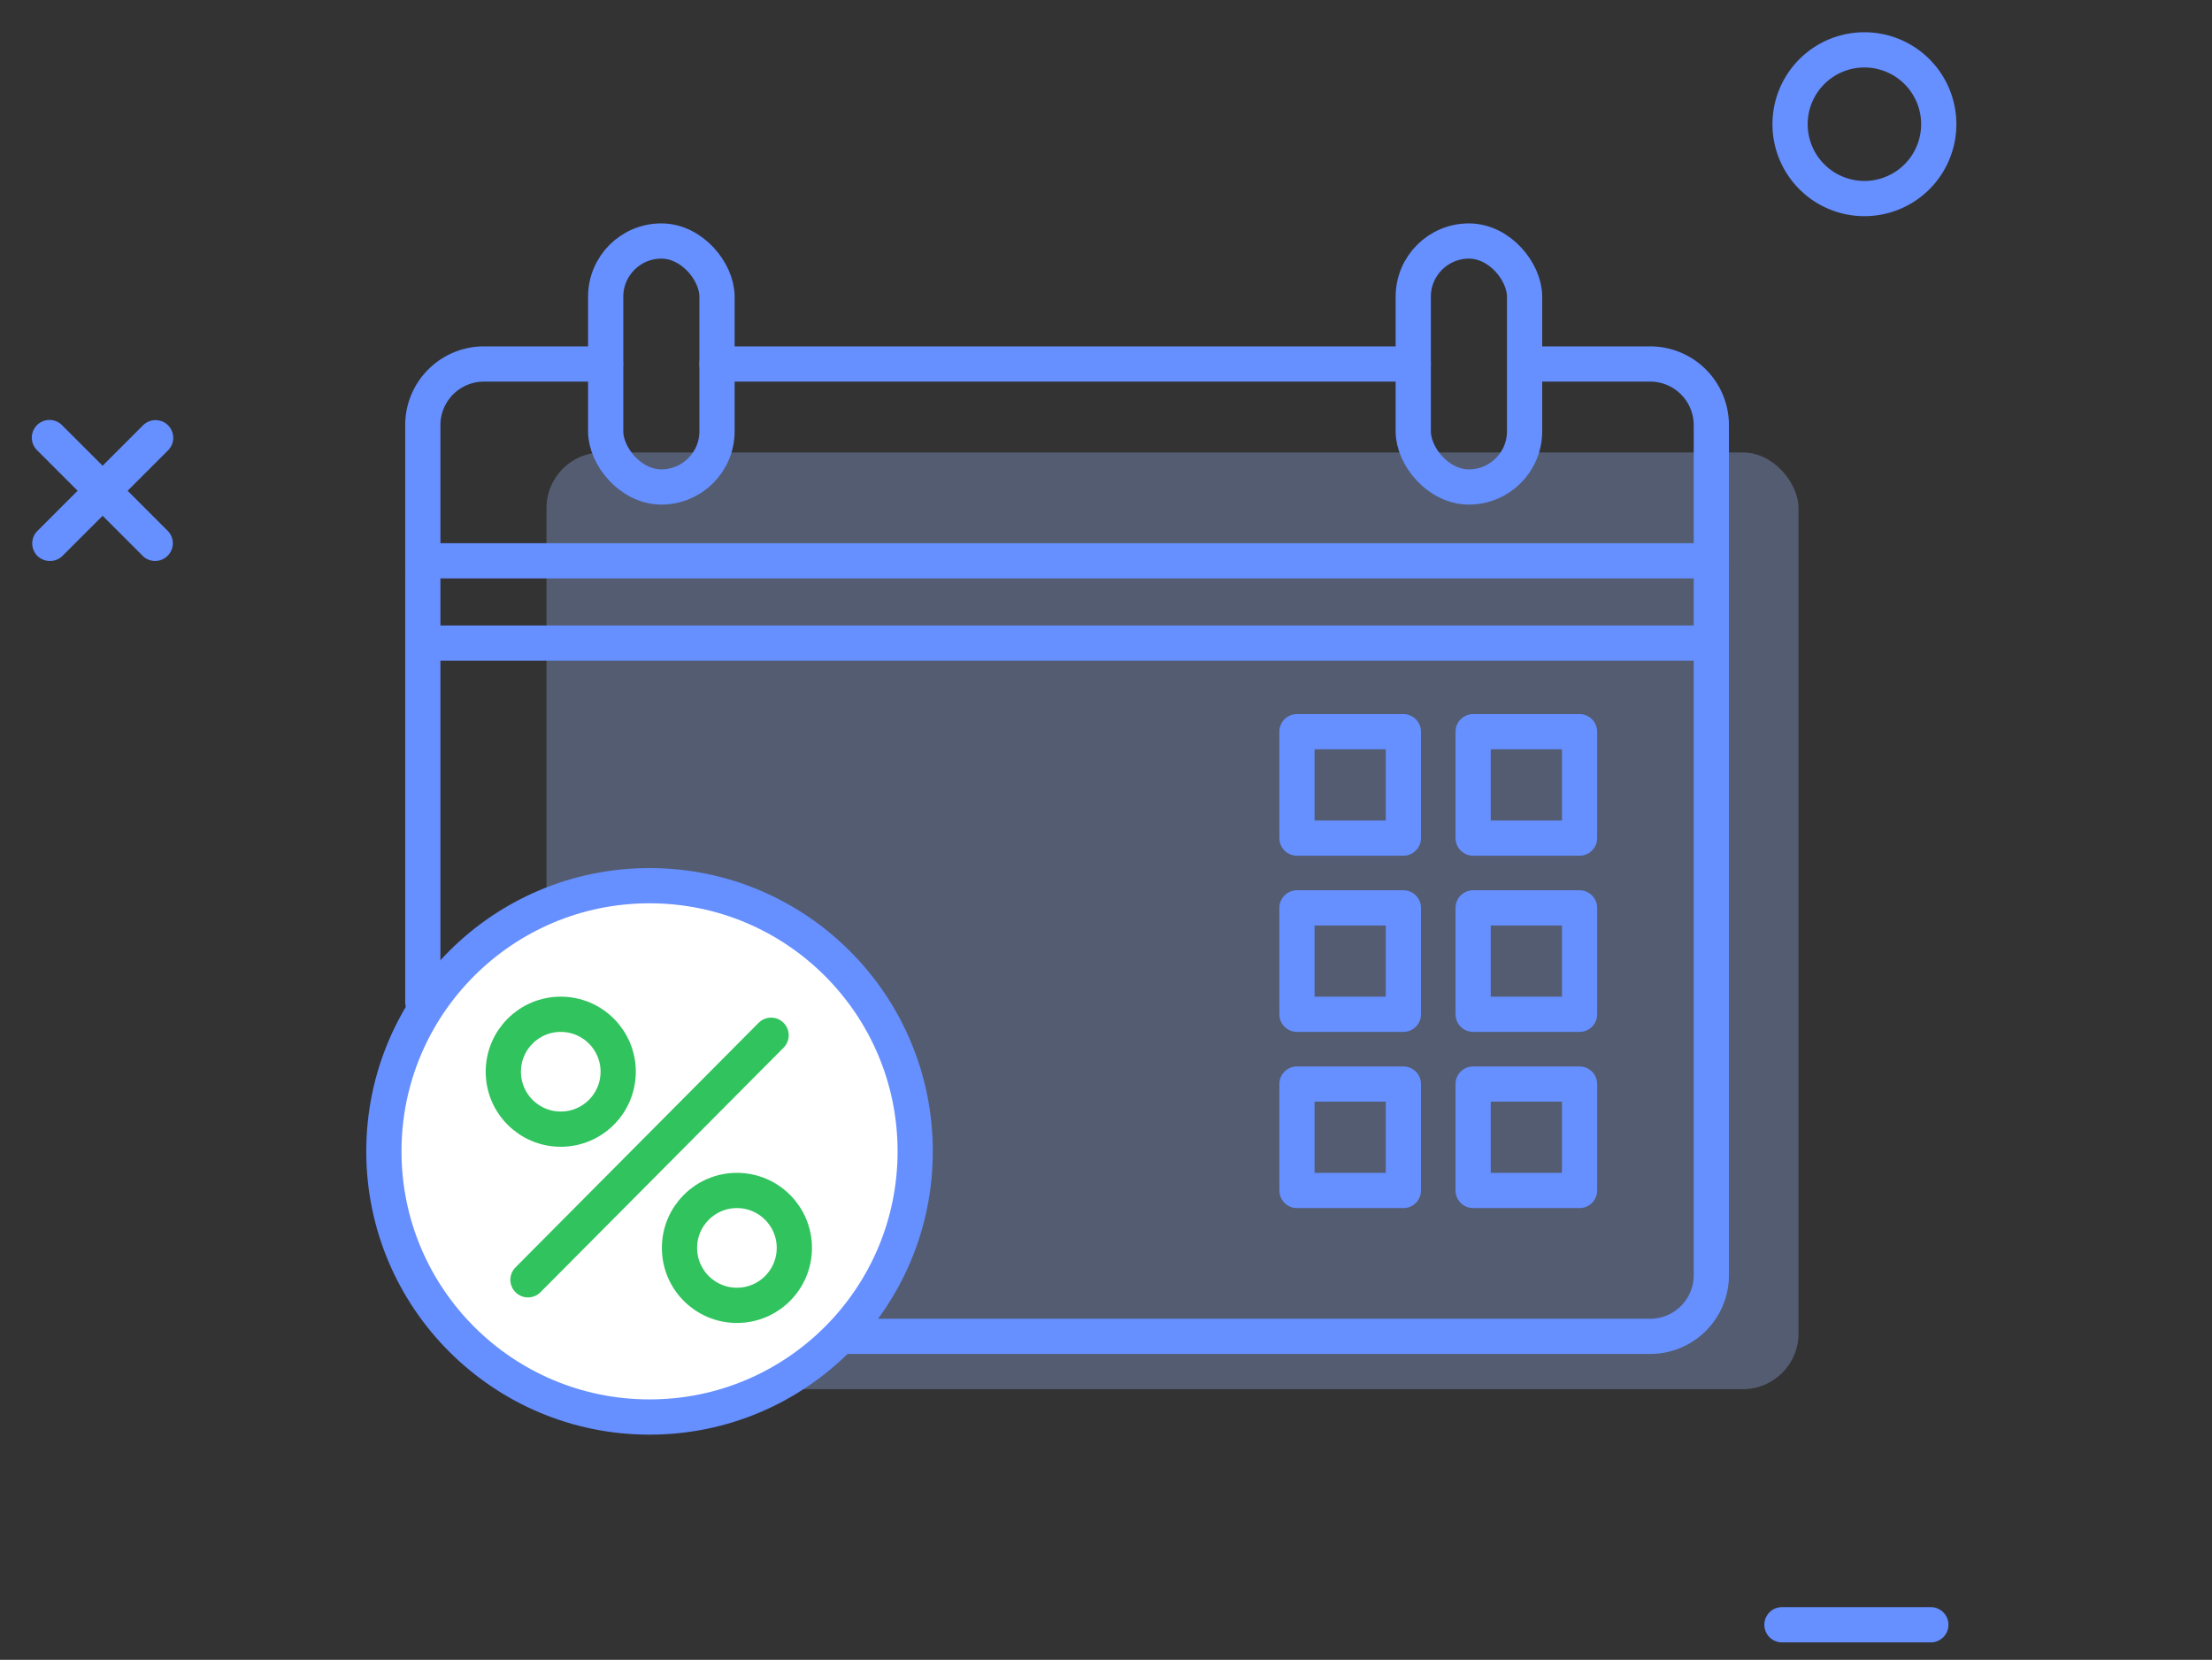 <?xml version="1.0" encoding="UTF-8"?> <svg xmlns="http://www.w3.org/2000/svg" id="Layer_1" data-name="Layer 1" viewBox="0 0 125.56 94.21"><rect x="0" y="0" width="125.56" height="94.21" fill="#333333" stroke="none"/> <defs> <style>.cls-1{fill:#668fff}.cls-3,.cls-5{fill:none;stroke-linecap:round;stroke-width:2px}.cls-3{stroke:#668fff;stroke-linejoin:round}.cls-5{stroke:#30c35e;stroke-miterlimit:10}</style> </defs> <path class="cls-1" d="M105.83 12.27a5.22 5.22 0 115.22-5.22 5.22 5.22 0 01-5.22 5.22zm0-8.44a3.22 3.22 0 103.22 3.22 3.22 3.22 0 00-3.22-3.22zM8.81 31.84a1 1 0 01-.71-.29l-6-6a1 1 0 011.42-1.42l6 6a1 1 0 010 1.41 1 1 0 01-.71.3zM109.6 93.22h-8.45a1 1 0 010-2h8.45a1 1 0 010 2z"></path> <path class="cls-1" d="M2.83 31.84a1 1 0 01-.71-.29 1 1 0 010-1.41l6-6a1 1 0 011.42 1.42l-6 6a1 1 0 01-.71.28z"></path> <rect x="31.02" y="25.68" width="71.07" height="53.17" rx="3.16" fill="#9ebbff" opacity=".3"></rect> <path class="cls-3" d="M86.59 20.66h7.08a3.47 3.47 0 013.47 3.48v48.23a3.47 3.47 0 01-3.47 3.48H47.61M40.7 20.66h39.52M24 56.88V24.14a3.47 3.47 0 013.47-3.48h6.9M24.01 36.5h73.13"></path> <circle cx="36.87" cy="65.35" r="15.08" fill="#fff" stroke-linecap="round" stroke-width="2" stroke="#668fff" stroke-linejoin="round"></circle> <circle class="cls-5" cx="31.83" cy="60.83" r="3.26"></circle> <circle class="cls-5" cx="41.83" cy="70.83" r="3.26"></circle> <path class="cls-5" d="M29.97 72.64l13.8-13.88"></path> <rect class="cls-3" x="80.22" y="13.68" width="6.32" height="13.96" rx="3.16"></rect> <rect class="cls-3" x="34.38" y="13.68" width="6.32" height="13.96" rx="3.16"></rect> <path class="cls-3" d="M24.01 31.83h73.13m-23.52 9.7h6.04v6.04h-6.04zm10 0h6.04v6.04h-6.04zm-10 10h6.04v6.04h-6.04zm10 0h6.04v6.04h-6.04zm-10 10h6.04v6.04h-6.04zm10 0h6.04v6.04h-6.04z"></path> </svg> 